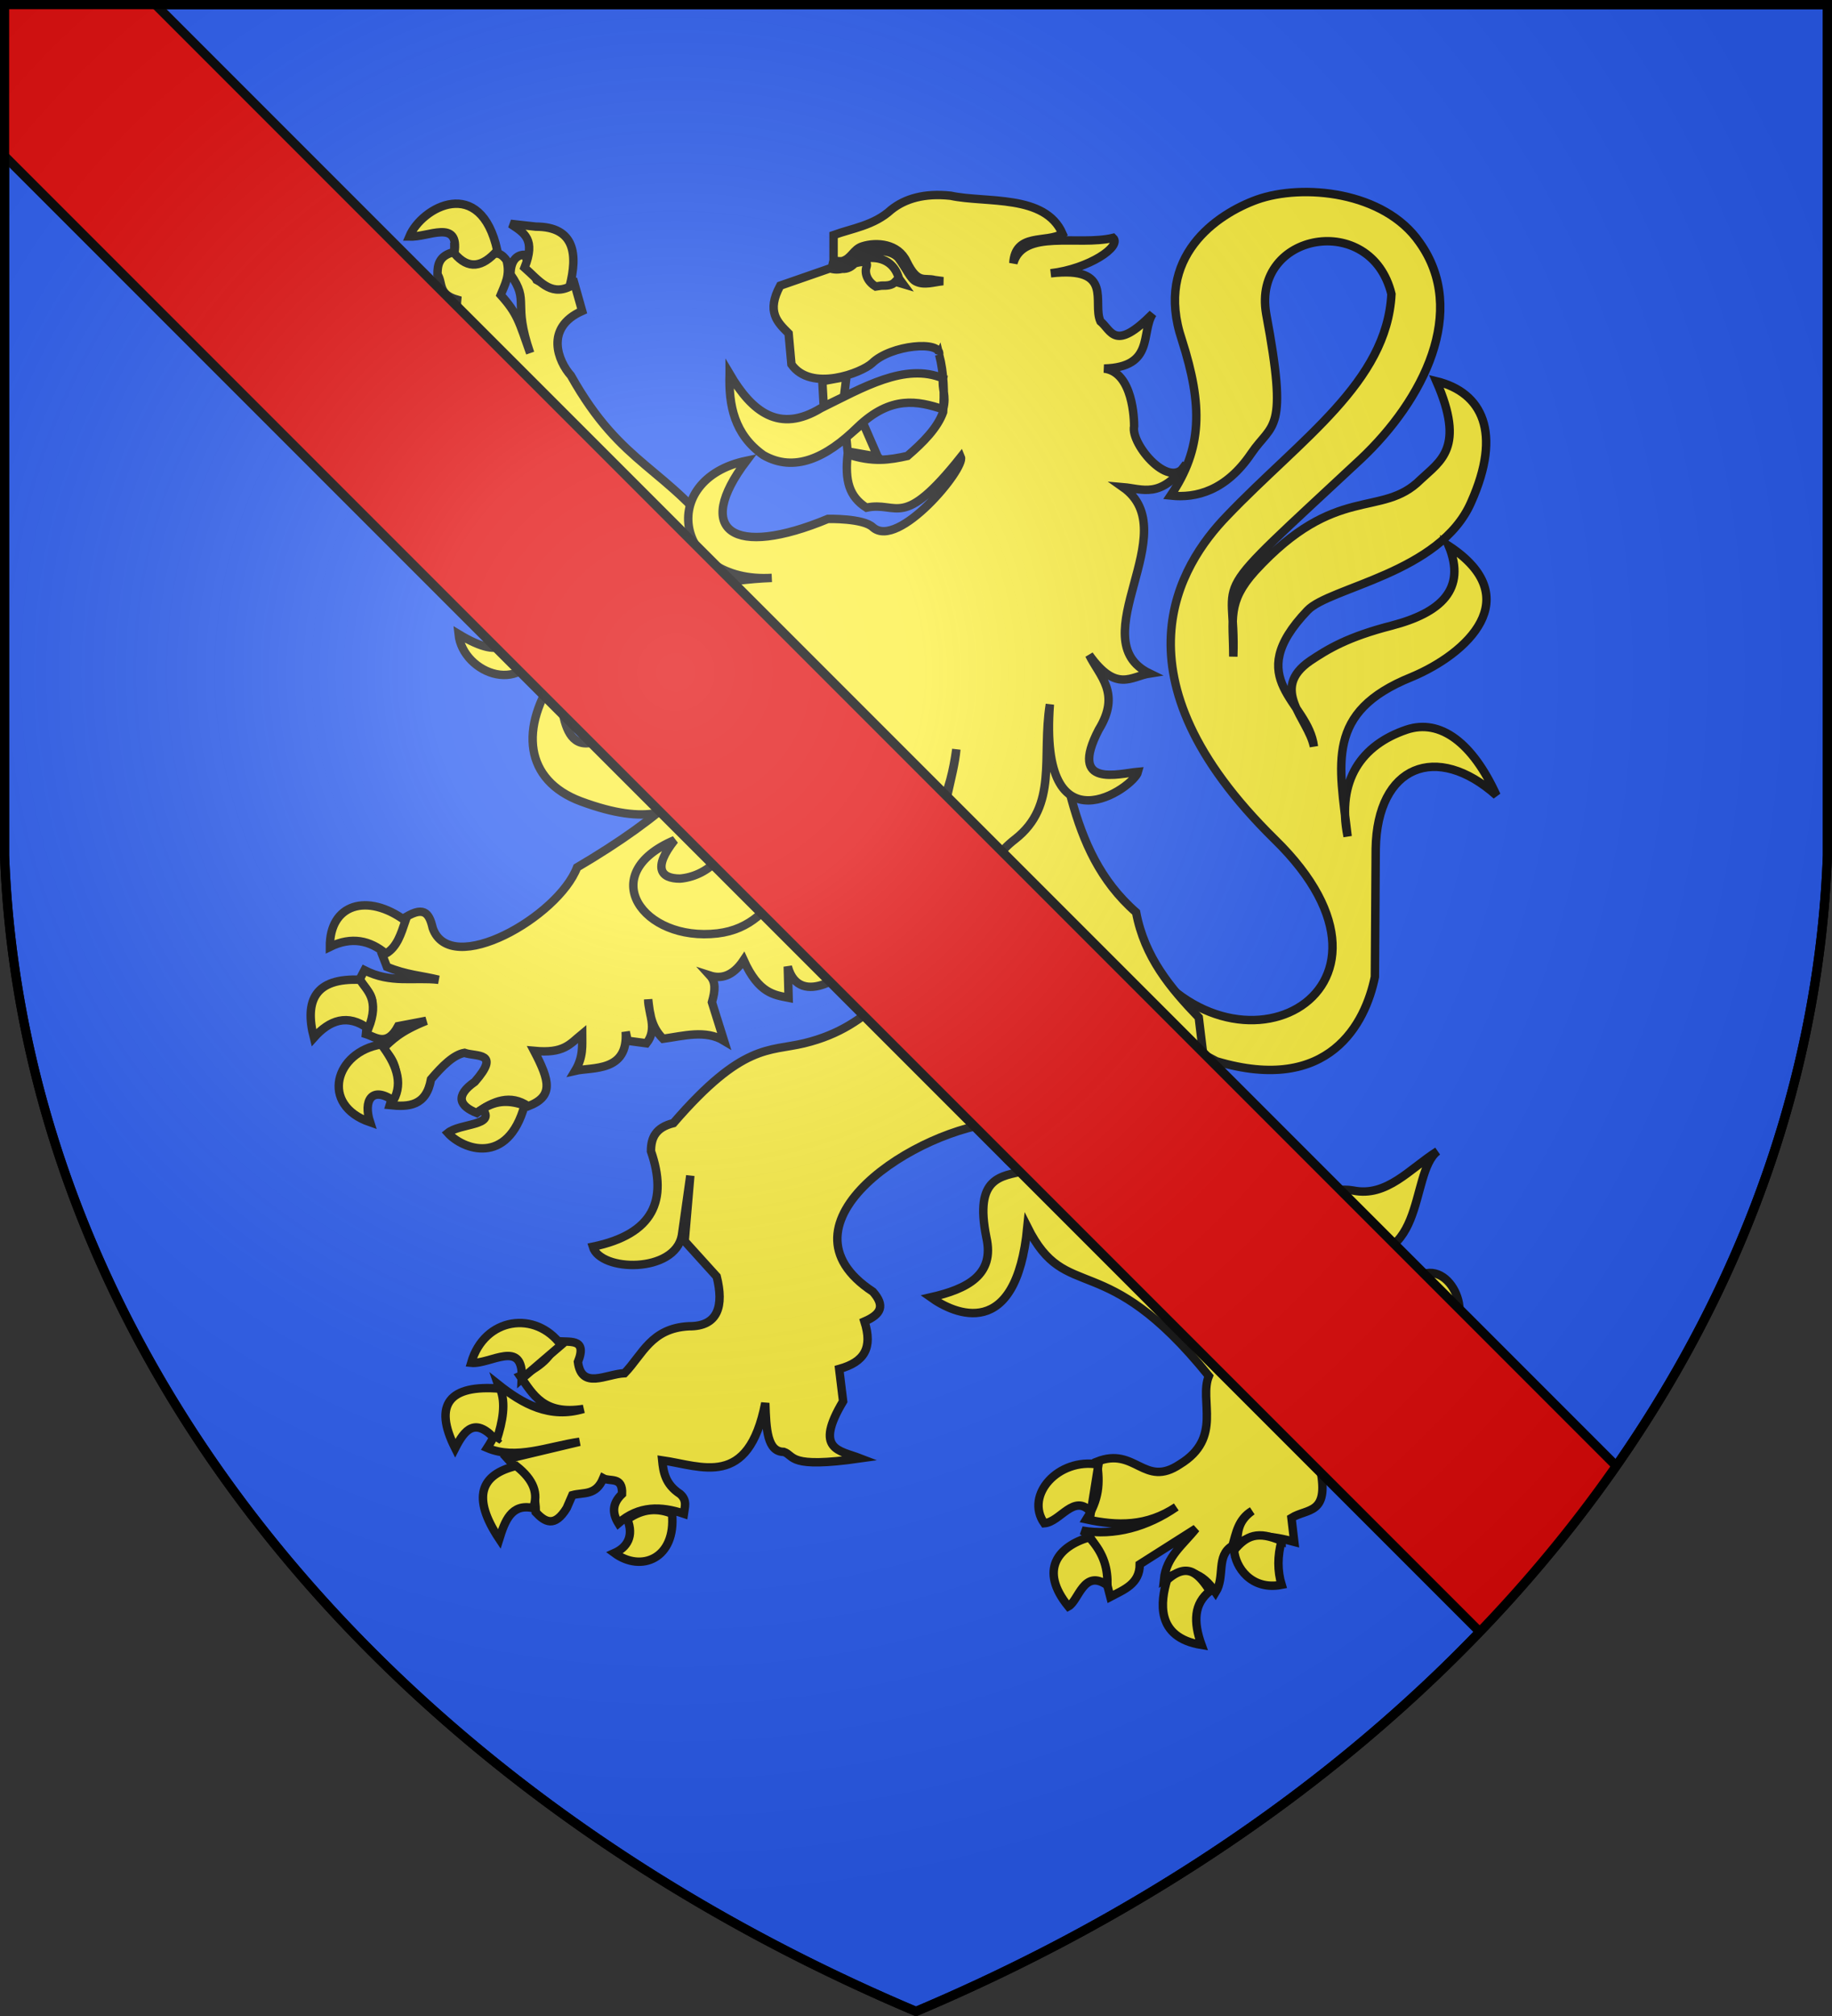 <svg xmlns="http://www.w3.org/2000/svg" xmlns:xlink="http://www.w3.org/1999/xlink" width="600" height="660" fill="#2b5df2" stroke="#000" stroke-width="3"><rect width="100%" height="100%" fill="#333333" stroke="none"/><radialGradient id="c" cx="221" cy="226" r="300" gradientTransform="matrix(1.35 0 0 1.35 -77 -85)" gradientUnits="userSpaceOnUse"><stop offset="0" stop-color="#fff" stop-opacity=".3"/><stop offset=".2" stop-color="#fff" stop-opacity=".25"/><stop offset=".6" stop-color="#666" stop-opacity=".13"/><stop offset="1" stop-opacity=".13"/></radialGradient><clipPath id="b"><path id="a" d="M1.5 1.5h597V280A570 445 0 0 1 300 658.5 570 445 0 0 1 1.5 280Z"/></clipPath><use xlink:href="#a"/><g fill="#fcef3c" stroke="#111"><path stroke-width="2.76" d="M370.796 307.88c30.084 52.44 98.808 17.756 46.644-33.12-54.28-53.36-31.004-89.884-15.64-105.8 24.196-25.3 52.44-43.792 53.912-72.68-6.624-27.232-45.632-20.24-41.032 6.44 7.36 39.284 2.116 35.42-4.876 45.724-8.28 12.236-18.124 14.72-26.404 13.8 10.396-15.364 10.58-29.44 3.68-50.968-9.2-27.324 11.592-41.216 24.564-45.908 14.996-5.336 41.676-2.76 53.268 13.984 16.008 22.448 1.288 51.612-19.228 70.932-52.624 49.036-40.664 35.696-41.768 64.676 0-12.328-2.116-17.756 7.084-27.968 26.68-29.072 41.4-17.112 54.28-29.992 6.44-6.072 14.72-10.396 5.152-32.2 15.088 3.68 21.528 16.836 11.408 39.56-10.12 23.368-46.46 27.876-53.636 35.512-21.804 22.816.276 29.44 2.116 44.528-1.84-9.2-14.72-18.768-1.196-28.06 5.796-3.864 12.236-7.82 26.588-11.5 16.284-4.232 24.564-11.96 18.768-26.128 25.76 16.928 6.072 35.328-12.236 42.964C434 233.084 438.6 249.92 441.36 273.84c-3.68-18.4 4.6-29.992 19.32-34.96 11.04-3.68 21.62 4.324 29.44 21.528-19.596-17.48-39.1-9.844-39.56 17.48l-.276 41.952c-3.036 14.996-14.904 38.64-51.888 27.6l-41.676-22.08 14.076-17.48Zm-59.708 4.6c-20.148 7.728-23.736 23.276-47.748 29.072-11.5 2.76-20.056-.184-42.78 26.128-5.888 1.472-7.36 4.876-7.36 9.2 5.52 16.008.92 27.14-19.044 31.28 2.484 8.28 26.864 8.74 29.164-3.68.276-1.84 2.76-19.596 2.76-19.596l-1.84 21.436 10.488 11.592c2.392 9.568.552 16.376-9.108 16.284-12.42.644-15.18 9.292-21.068 15.364-6.072.276-14.076 5.52-15.272-3.68 3.312-8.28-3.22-6.164-7.084-6.9-1.196 5.06-5.52 8.74-11.868 11.5 4.232 5.98 7.636 12.88 20.792 10.764-11.04 3.312-19.872-1.564-27.968-8.004 2.76 7.82.368 14.72-3.588 20.792 9.476 4.048 20.056-.552 30.268-2.024l-23.552 5.612c4.048 4.508 9.2 7.268 9.2 17.48 3.036 3.22 6.164 5.06 10.12-1.38l1.84-4.232c3.68-1.012 7.728.276 10.12-5.52 2.208 1.196 6.44-.736 6.164 5.152-3.404 3.22-3.128 6.44-1.196 9.568 6.716-5.888 14.076-5.612 21.436-3.128.276-2.116 1.196-4.324-1.196-6.44-4.968-3.22-5.52-7.36-5.888-11.04 12.88 1.84 28.244 9.476 33.764-18.768.276 8.648.644 16.008 6.072 16.008 3.68 1.288 1.196 5.52 25.024 2.116-6.9-2.668-15.18-2.668-5.612-18.676l-1.288-10.58c8.28-2.3 11.04-6.9 8.28-15.548 5.52-2.392 6.808-5.152 2.76-9.752-34.04-22.356 14.72-53.728 41.952-55.476L347.52 354.8l-12.512-43.516-23.92 1.196Zm5.612 7.36c.092 12.144 5.244 16.1 5.612 25.76l10.028 1.472c-8.28-1.472-14.26-.552-14.26 6.256-.46 6.624 5.52 8.28 11.224 6.992 7.176-26.404-8.096-41.952-12.604-40.48Z"/><path stroke-width="2.76" d="M148.8 82.48c-5.06 1.196-5.52 4.232-5.52 7.36 1.84 2.76 0 6.44 6.44 8.28-.92 8.924 6.992 10.12 10.12 14.72l-13.8-11.04c1.288-6.44-2.76-7.36-5.52-9.752-2.484 4.232-1.84 12.236-10.12 8.832-5.888 6.44-2.76 12.328 1.84 12.88 5.796 2.76 7.36-1.288 9.476-5.152-.276 2.392-3.036 5.152 1.104 6.992 5.98 5.52 15.18 8.28 9.66 22.08-5.52-.92-15.18.276-10.764 8.924 4.324 1.564 13.064.644 9.844 12.696 2.76 2.668 4.6 1.748 6.716 1.656 4.6-3.036 4.324-7.636 3.864-11.776 1.932 11.5 9.2 20.148 3.496 25.576-8.556 8.004-4.6 14.168-2.116 20.884 6.44 15.64 1.84 21.16-13.34 11.96 1.38 13.156 22.54 21.16 27.14 1.84 2.76-10.764.92-19.688 4.048-27.968-3.496 10.488 1.472 17.848 8.188 25.576 10.212 12.052 3.036 13.984-2.576 16.652 4.784 1.38 10.58 1.84 9.66 5.98 5.52 2.76 11.04 4.6 16.56 5.52l9.2 24.84c-8.28 7.728-19.32 15.64-33.396 23.92-6.164 16.192-41.492 36.34-47.288 19.872-1.196-5.152-3.036-7.544-10.12-2.76-.644 3.588.644 6.808-6.44 11.408l1.564 4.048c6.44 2.668 11.408 2.852 16.928 4.232-8.096-.92-15.64 1.288-24.288-3.128l-2.116 4.048c8.556 5.52 3.036 11.04 2.576 16.836 3.22 1.012 6.9 4.324 10.58-2.576l9.2-1.748c-8.924 3.588-11.04 6.256-14.168 9.016 6.808 6.716 4.048 12.512 2.208 18.584 6.164.644 11.96.368 13.524-8.464 3.68-4.324 7.36-8.004 10.948-8.648 4.048 1.38 11.96-.368 3.404 9.476-6.716 4.692-4.876 8.004.644 10.212 5.52-4.048 11.04-6.164 16.836-2.208 8.372-3.22 7.084-8.28 1.932-18.124 9.752.92 11.592-2.116 15.732-5.52 0 3.772.46 7.452-2.3 12.052 5.52-1.288 17.48.552 16.56-12.788l.644 2.944 6.164.828c3.772-4.784.552-9.752.552-14.352.552 4.6.92 8.924 4.876 12.88 6.716-.92 13.892-3.036 19.964.644l-3.956-12.604c1.196-4.14 1.196-6.716-.644-8.74 3.404 1.104 7.36.46 11.04-5.06 4.968 11.04 10.12 11.408 14.72 12.328l-.276-10.212c3.956 14.444 20.976 1.012 20.516-.276-21.16-3.22-7.36-17.48 1.84-26.68 16.56 16.192 36.8 21.804 49.68 49.036-.276 10.764-1.288 21.804-2.76 32.844-.368 7.636 4.048 9.844 8.28 11.96-7.636 1.84-16.56 1.84-12.512 21.804 2.76 12.236-6.164 16.836-18.216 19.596 7.728 5.52 27.968 14.72 31.648-23 12.88 25.76 24.84 5.888 59.432 48.76-3.312 8.004 4.692 20.24-9.476 28.888-11.776 7.912-14.536-5.888-27.232-.828 1.196 7.268.644 12.42-3.404 18.86 10.12 2.208 19.78 2.392 29.44-4.048-9.476 6.532-20.24 9.568-30.912 7.728 6.072 3.404 7.268 14.352 9.292 21.712 4.508-2.392 9.66-4.232 9.66-10.672l18.4-11.684c-4.14 5.244-9.752 9.2-10.488 16.744 7.268-4.6 12.604-2.3 16.928 4.14 3.22-5.152 0-11.96 5.52-15.272 1.196-4.048 1.84-8.648 6.44-11.408-5.152 3.68-4.6 7.636-5.06 11.408 4.14-4.416 12.052-3.128 18.86-1.288l-.92-7.82c5.152-3.22 12.42-.92 9.476-15.824 8.004 6.164 12.604 4.324 18.124 1.564-10.12-2.76-12.42-7.36-15.64-13.8 4.6-.552 9.2-.92 12.88-5.52-8.924-2.76-19.32-11.5-15.64-9.844 11.96 5.244 26.68 1.012 29.44-4.232-20.884 10.672-15.088-6.164-29.992-17.48 25.852 20.148 30.912-18.124 38.272 6.256 14.72-1.84 6.992-24.38-3.68-20.976-31.556 9.2-20.608-4.968-29.716-7.728 31.556 9.2 24.656-25.116 34.316-32.476-9.2 5.796-16.56 15.088-27.6 12.88-7.82-1.38-15.64 2.76-15.64 13.524-1.84-15.088-9.66-6.164-14.168-9.292-5.152-10.948-15.272-17.112-16.192-25.392-1.38-10.12-3.036-22.08-4.6-35.512-9.2-9.568-17.756-19.688-20.516-34.408-23.644-20.7-22.08-51.52-31.556-77.648l-103.04-42.228C218.352 152.4 204 153.32 186.98 122.96c-4.14-4.6-8.74-15.64 3.68-21.16l-2.76-9.752c-4.14-1.288-8.096 2.024-12.144-.368L171.8 83.4c-2.76 0-4.6 2.208-4.6 6.44 6.44 9.2.552 8.74 6.44 25.76-3.68-10.396-4.14-12.88-9.66-19.044 1.38-3.404 3.22-6.44 1.932-11.316-2.392-3.22-3.588-1.84-5.152-2.484-6.164 6.532-8.924 2.484-11.96-.276Zm181.516 247.296c0 2.3-.276 6.348-.276 8.74l.276-8.74Z"/><path stroke-width="2.76" d="m269.32 124.8 7.902-1.454-.818 6.514-6.624 3.22-.46-8.28Zm18.143 24.726-4.805-11.044-5.491 4.735.433 4.583 9.863 1.726Zm20.129-33.466c.736-4.6-15.732-3.22-21.988 2.852-3.404 3.128-19.964 9.568-26.404.368l-.92-10.12c-3.68-3.68-7.36-7.084-2.76-15.64L273 87.448V76.96c6.072-2.208 13.248-3.128 18.86-8.28 4.6-3.68 10.948-5.52 19.504-4.6 11.592 2.484 30.912-.644 36.616 12.42-5.428 3.22-15.456-.46-16.1 9.66 3.312-11.316 21.16-5.52 32.66-8.28 2.944 2.76-7.82 10.12-20.424 11.592C365 87.08 357.64 99.04 360.4 105.204c3.68 3.036 4.6 10.12 17.112-2.484-3.956 6.164.736 17.48-15.916 17.94 9.568 1.104 9.844 17.02 9.844 18.86-1.288 5.98 12.328 21.804 17.02 12.328-8.28 11.592-14.26 8.188-20.7 7.636 20.792 14.628-14.076 49.956 8.74 60.996-5.98.92-10.856 6.44-19.78-6.072 3.404 6.992 10.488 12.512 3.128 24.472-10.028 19.32 6.624 14.352 12.88 13.8-1.288 5.06-32.568 27.232-28.888-22.08-2.76 17.204 2.76 33.12-11.408 44.16-10.672 8.28-6.072 13.156-.276 18.032-35.696-5.152-20.516-29.992-18.952-47.472-1.932 13.8-6.164 26.68-19.044 30.36-16.56 8.556-5.98 25.3-.92 33.12-6.716 4.048-39.56-14.72-18.4-49.68-15.64 20.24-18.4 43.884-39.836 46.46-24.564 2.852-40.204-19.504-14.076-30.544-7.268 9.2-4.416 12.604 1.748 12.604 8.372-.644 17.204-7.636 17.204-19.32 0-28.52 13.8-27.232 21.62-29.44-36.34 3.68-26.496 40.02-71.3 23.46-18.4-6.9-20.24-24.104-7.82-41.86 2.3 10.764.46 34.04 22.08 16.56 16.56-12.88 29.532-22.08 47.656-21.804-22.724.092-50.232 3.956-47.196-26.036 23 4.6 31.832.552 47.84 0-31.648 1.84-37.72-32.2-8.28-38.364-17.48 23.092-4.324 31.924 26.68 19.044 0 0 11.592-.276 14.72 2.76 8.28 7.36 30.36-19.32 28.796-23-19.32 24.288-20.516 14.352-30.912 16.56-5.704-3.68-7.084-8.832-6.164-17.48 8.28 2.76 13.8 1.84 19.596.552 5.244-4.508 9.844-9.2 11.684-14.352.46-6.44.276-12.604-1.288-18.86Zm-31.464-28.98c6.532-3.68 15.824-4.6 18.308 4.14l1.288 1.748-2.484-.736c-1.196 1.288-2.76 1.288-4.6 1.288l-1.84.276c-2.76-1.656-3.68-4.324-3.036-6.348 1.196-3.588-5.704-.368-7.636-.368Zm6.348-6.44c-3.036.92-3.588 4.048-6.716 4.876-1.564.092-2.76-.276-2.76-.276l-.644 2.76s1.564.46 3.404 0c3.956.276 4.876-3.68 7.728-5.06 3.312-1.012 7.912-1.38 10.672 1.38 2.76 3.68 3.956 6.9 5.796 7.82 2.76 1.38 5.888.184 8.924-.092l-2.76-.368c-3.404-.92-5.52 1.472-9.2-6.072-2.76-5.888-9.844-6.44-14.444-4.968ZM171.8 87.632c3.68-9.292 0-11.316-4.6-14.352l8.28.92c12.88 0 13.8 9.2 11.04 19.688-6.44 3.036-10.12-2.208-14.72-6.256ZM134.08 77.42c5.888.46 16.56-5.98 14.72 5.52 4.6 5.428 9.2 4.6 14.076-.92-5.428-24.84-24.748-14.26-28.796-4.6Zm-4.6 23.828c-3.22-7.268-10.12-1.84-15.64-2.208 7.36-14.26 16.56-16.56 26.68-7.36-1.84 5.888-3.312 11.96-11.04 9.568Zm22.356 58.512c-12.236 5.888-24.196.552-21.988-15.18 6.072 4.692 11.592 8.74 14.904 3.22 4.968 0 8.096 3.128 7.084 11.96Zm-25.484 152.444c-5.152-4.324-11.224-5.704-18.308-2.208-.092-14.076 12.236-17.756 24.748-8.556-1.472 4.324-2.76 8.648-6.44 10.764ZM102.8 339.712c-3.128-12.236.46-19.596 15.088-18.952 2.392 3.68 6.532 6.44 2.76 16.008-6.808-4.968-12.696-2.852-17.848 2.944Zm22.08 2.208c4.6 6.072 7.36 12.236 3.956 18.4-7.084-4.876-9.936 0-7.636 7.084-16.56-5.704-11.408-23.092 3.68-25.484ZM158 363.08c4.876-3.128 9.2-2.76 13.8-1.196-5.52 19.964-20.24 14.444-25.116 9.016 3.956-3.22 15.916-2.3 11.316-7.82Zm25.76 77.28c-8.28-11.408-25.116-9.2-29.44 5.796 6.164.644 17.204-8.096 16.56 5.244l12.88-11.04Zm-21.16 31.28c-6.9-7.912-10.396-3.68-13.524 2.484-7.268-14.444-1.84-20.884 14.72-19.504 1.932 4.692.92 10.58-1.196 17.02Zm6.44 8.28c-11.5 2.76-14.72 10.12-5.52 23.92 1.84-5.888 3.956-11.684 11.04-10.12 1.84-4.6.368-9.2-5.52-13.8Zm36.432 17.48c2.208 5.52-.092 9.2-4.232 11.04 8.74 6.44 20.24 1.84 18.86-12.88-4.6-1.84-9.384-1.84-14.628 1.84Zm154.284-17.94-2.484 15.548c-5.52-6.256-10.028 3.312-15.272 3.68-6.44-9.2 4.6-21.528 17.756-19.228Zm2.944 39.56c.092-5.06-.828-10.12-5.98-15.732-10.12 2.944-16.56 10.672-6.808 22.632 3.404-1.84 4.968-12.512 12.788-6.9Zm19.504-1.748c7.084-6.348 10.672-1.472 14.076 3.588-5.244 4.14-5.52 10.028-2.76 17.664-15.272-2.484-13.34-14.444-11.316-21.252Zm37.536-12.788c-1.38 4.876-1.38 9.844 0 14.352-9.936 1.932-15.18-5.796-15.548-11.316 4.048-4.876 7.728-6.44 15.548-3.036ZM238.96 122.408c-.368 10.304 1.564 19.872 11.04 26.588 10.12 5.796 20.608.92 30.912-9.2C291.768 129.4 300.6 131.24 308.88 134c1.196-4.6-.552-6.716 0-10.12-12.512-5.244-26.312 3.036-40.02 9.752-13.616 8.28-22.54 1.288-29.9-11.224Z"/></g><path fill="#e20909" d="M-49.6 0-.1-49.5l565.6 565.6-49.5 49.5z" clip-path="url(#b)"/><use xlink:href="#a" fill="url(#c)"/></svg>
